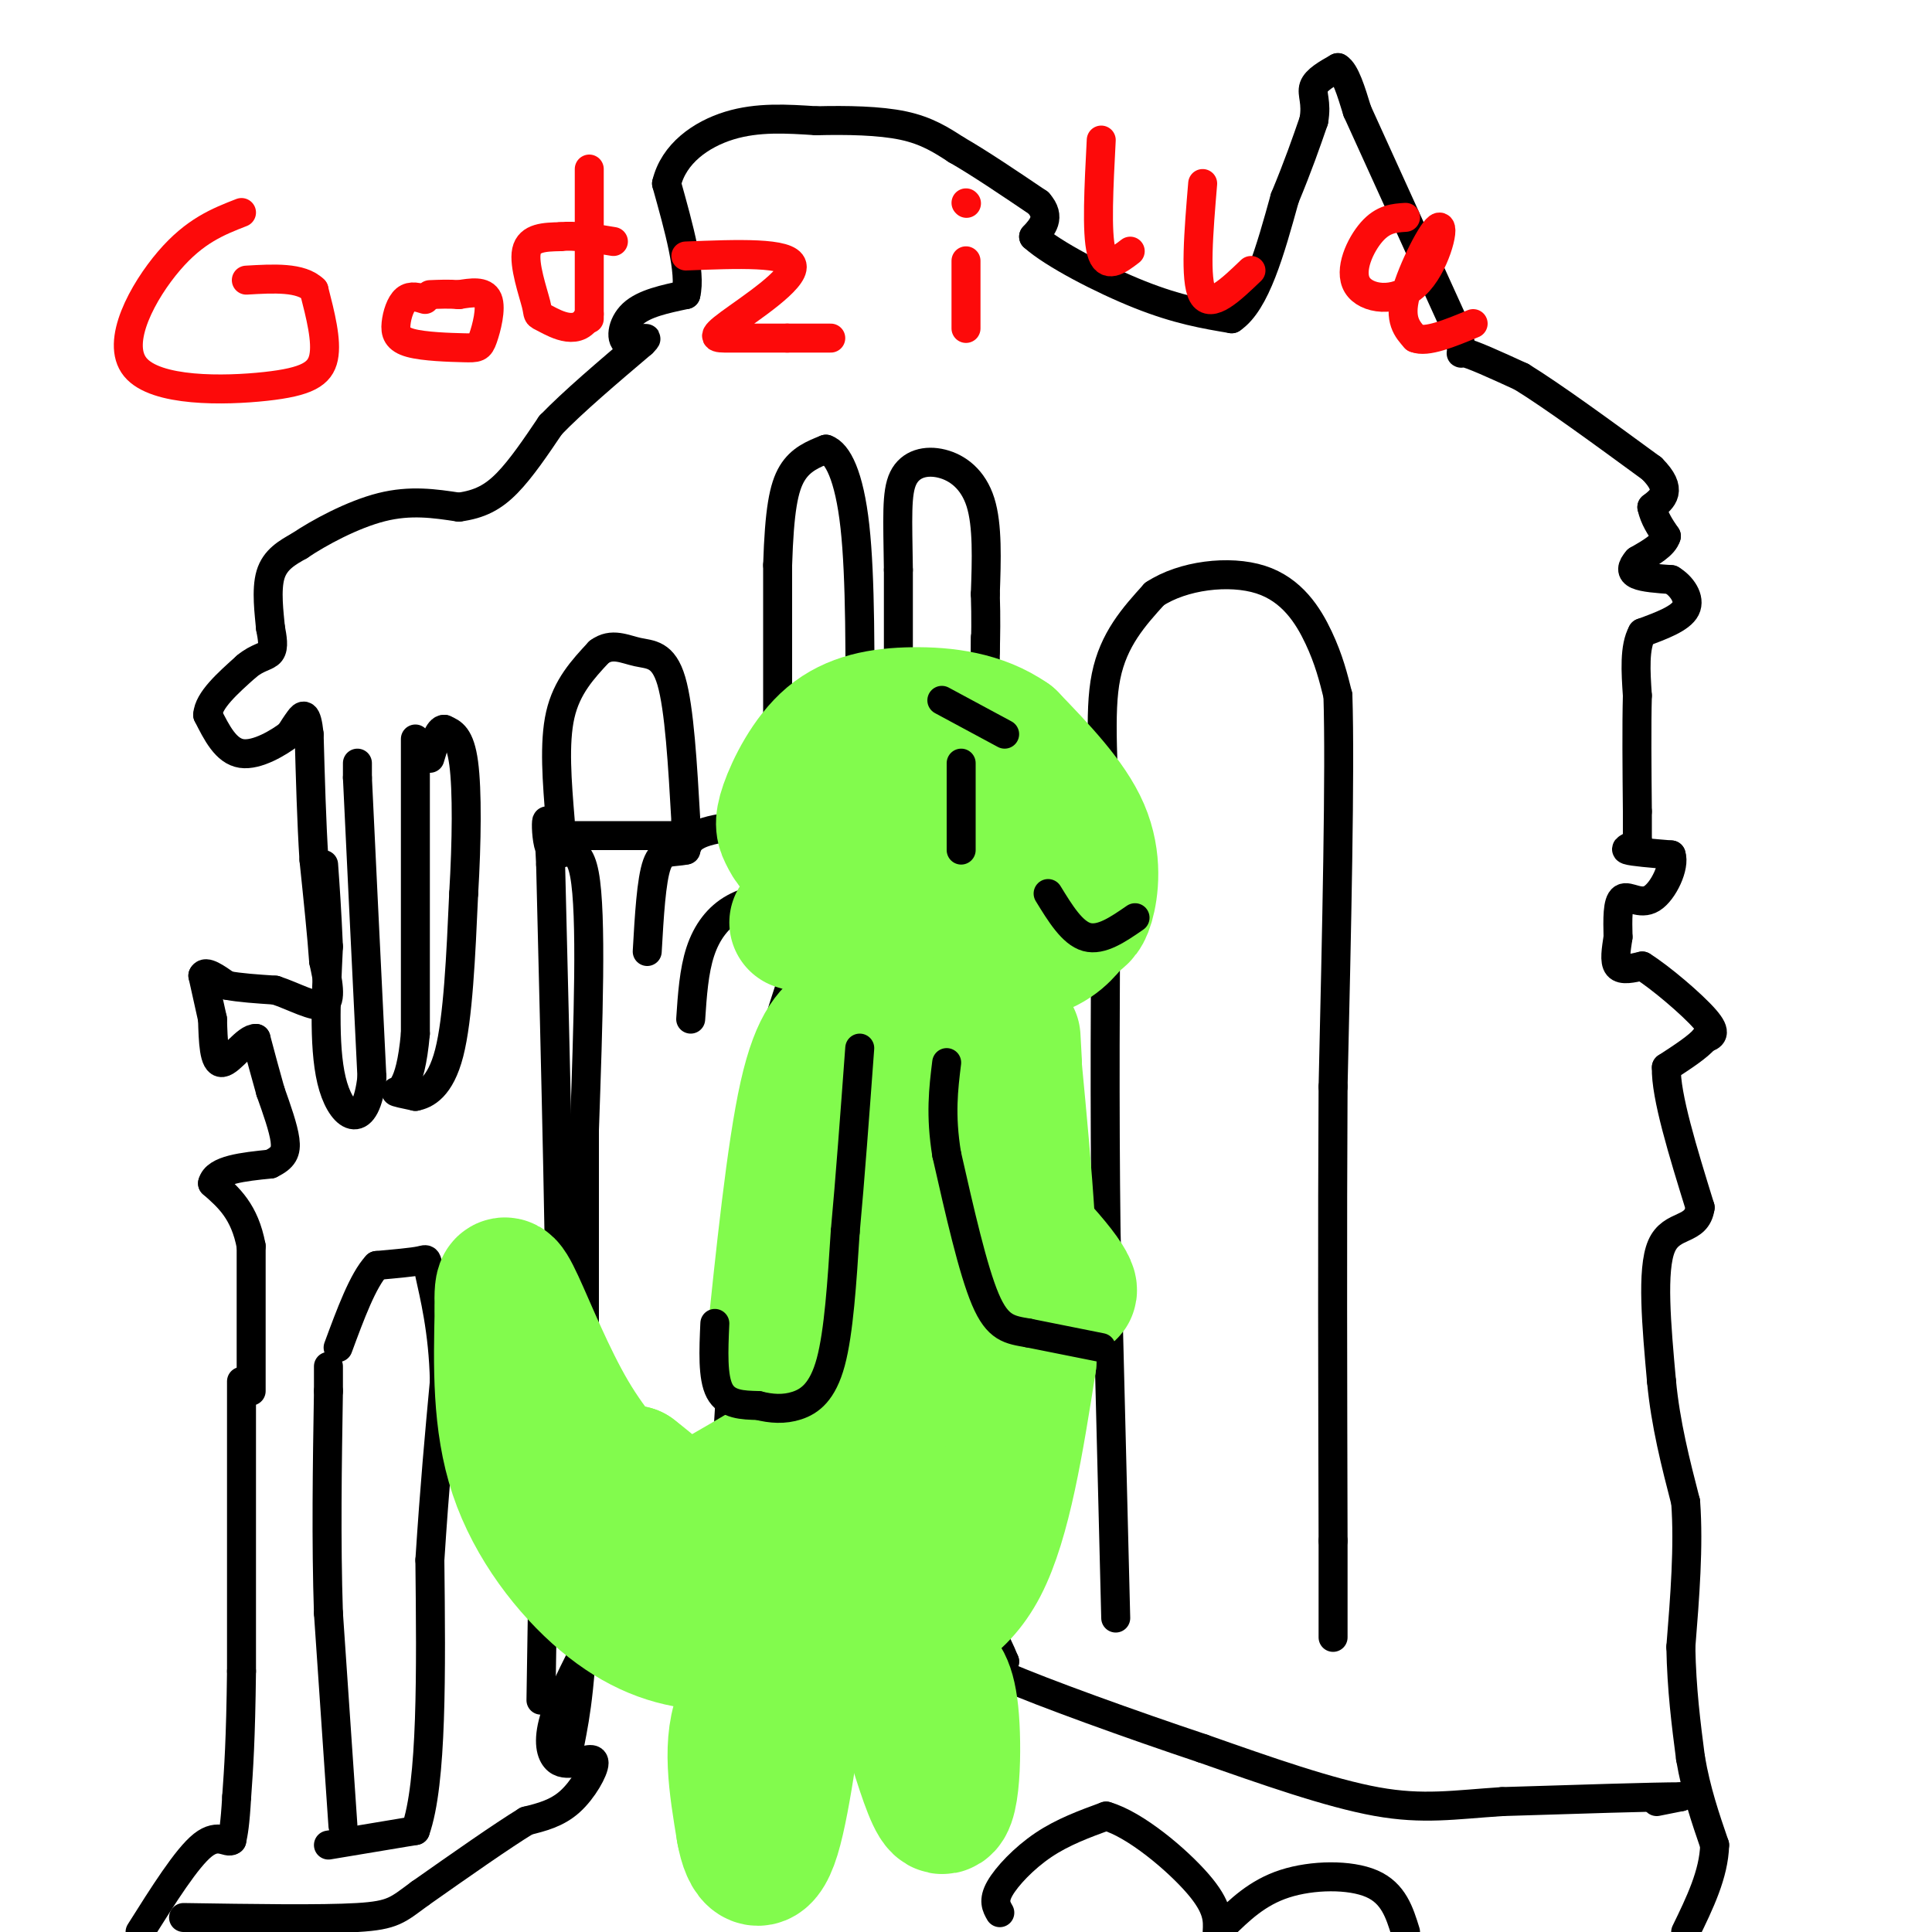 <svg viewBox='0 0 400 400' version='1.1' xmlns='http://www.w3.org/2000/svg' xmlns:xlink='http://www.w3.org/1999/xlink'><g fill='none' stroke='#000000' stroke-width='6' stroke-linecap='round' stroke-linejoin='round'><path d='M71,378c0.000,0.000 -3.000,-44.000 -3,-44'/><path d='M68,334c-0.500,-15.000 -0.250,-30.500 0,-46'/><path d='M68,288c0.000,-8.000 0.000,-5.000 0,-2'/><path d='M50,286c0.000,0.000 0.000,60.000 0,60'/><path d='M50,346c-0.167,14.333 -0.583,20.167 -1,26'/><path d='M49,372c-0.333,5.833 -0.667,7.417 -1,9'/><path d='M48,381c-0.911,0.822 -2.689,-1.622 -6,1c-3.311,2.622 -8.156,10.311 -13,18'/><path d='M68,382c0.000,0.000 18.000,-3.000 18,-3'/><path d='M86,379c3.500,-9.833 3.250,-32.917 3,-56'/><path d='M89,323c1.000,-15.500 2.000,-26.250 3,-37'/><path d='M92,286c-0.202,-10.512 -2.208,-18.292 -3,-22c-0.792,-3.708 -0.369,-3.345 -2,-3c-1.631,0.345 -5.315,0.673 -9,1'/><path d='M78,262c-2.833,3.000 -5.417,10.000 -8,17'/><path d='M52,288c0.000,0.000 0.000,-30.000 0,-30'/><path d='M52,258c-1.333,-7.167 -4.667,-10.083 -8,-13'/><path d='M44,245c0.667,-2.833 6.333,-3.417 12,-4'/><path d='M56,241c2.667,-1.289 3.333,-2.511 3,-5c-0.333,-2.489 -1.667,-6.244 -3,-10'/><path d='M56,226c-1.000,-3.500 -2.000,-7.250 -3,-11'/><path d='M53,215c-1.933,-0.200 -5.267,4.800 -7,5c-1.733,0.200 -1.867,-4.400 -2,-9'/><path d='M44,211c-0.667,-3.000 -1.333,-6.000 -2,-9'/><path d='M42,202c0.500,-1.167 2.750,0.417 5,2'/><path d='M47,204c2.500,0.500 6.250,0.750 10,1'/><path d='M57,205c3.778,1.222 8.222,3.778 10,3c1.778,-0.778 0.889,-4.889 0,-9'/><path d='M67,199c-0.333,-5.000 -1.167,-13.000 -2,-21'/><path d='M65,178c-0.500,-7.833 -0.750,-16.917 -1,-26'/><path d='M64,152c-0.511,-4.844 -1.289,-3.956 -2,-3c-0.711,0.956 -1.356,1.978 -2,3'/><path d='M60,152c-2.222,1.711 -6.778,4.489 -10,4c-3.222,-0.489 -5.111,-4.244 -7,-8'/><path d='M43,148c0.167,-3.000 4.083,-6.500 8,-10'/><path d='M51,138c2.356,-2.000 4.244,-2.000 5,-3c0.756,-1.000 0.378,-3.000 0,-5'/><path d='M56,130c-0.267,-2.956 -0.933,-7.844 0,-11c0.933,-3.156 3.467,-4.578 6,-6'/><path d='M62,113c4.000,-2.711 11.000,-6.489 17,-8c6.000,-1.511 11.000,-0.756 16,0'/><path d='M95,105c4.311,-0.578 7.089,-2.022 10,-5c2.911,-2.978 5.956,-7.489 9,-12'/><path d='M114,88c4.667,-4.833 11.833,-10.917 19,-17'/><path d='M133,71c2.333,-2.321 -1.333,0.375 -3,0c-1.667,-0.375 -1.333,-3.821 1,-6c2.333,-2.179 6.667,-3.089 11,-4'/><path d='M142,61c1.167,-4.500 -1.417,-13.750 -4,-23'/><path d='M138,38c1.467,-6.200 7.133,-10.200 13,-12c5.867,-1.800 11.933,-1.400 18,-1'/><path d='M169,25c6.311,-0.156 13.089,-0.044 18,1c4.911,1.044 7.956,3.022 11,5'/><path d='M198,31c4.667,2.667 10.833,6.833 17,11'/><path d='M215,42c2.667,3.000 0.833,5.000 -1,7'/><path d='M214,49c3.889,3.533 14.111,8.867 22,12c7.889,3.133 13.444,4.067 19,5'/><path d='M255,66c5.000,-3.333 8.000,-14.167 11,-25'/><path d='M266,41c2.833,-6.833 4.417,-11.417 6,-16'/><path d='M272,25c0.711,-3.867 -0.511,-5.533 0,-7c0.511,-1.467 2.756,-2.733 5,-4'/><path d='M277,14c1.500,0.833 2.750,4.917 4,9'/><path d='M281,23c4.000,8.833 12.000,26.417 20,44'/><path d='M301,67c3.022,7.956 0.578,5.844 2,6c1.422,0.156 6.711,2.578 12,5'/><path d='M315,78c6.500,4.000 16.750,11.500 27,19'/><path d='M342,97c4.500,4.500 2.250,6.250 0,8'/><path d='M342,105c0.500,2.333 1.750,4.167 3,6'/><path d='M345,111c-0.500,1.833 -3.250,3.417 -6,5'/><path d='M339,116c-1.244,1.400 -1.356,2.400 0,3c1.356,0.600 4.178,0.800 7,1'/><path d='M346,120c2.156,1.267 4.044,3.933 3,6c-1.044,2.067 -5.022,3.533 -9,5'/><path d='M340,131c-1.667,3.000 -1.333,8.000 -1,13'/><path d='M339,144c-0.167,6.167 -0.083,15.083 0,24'/><path d='M339,168c0.000,5.000 0.000,5.500 0,6'/><path d='M339,174c-0.844,1.333 -2.956,1.667 -2,2c0.956,0.333 4.978,0.667 9,1'/><path d='M346,177c0.833,2.286 -1.583,7.500 -4,9c-2.417,1.500 -4.833,-0.714 -6,0c-1.167,0.714 -1.083,4.357 -1,8'/><path d='M335,194c-0.378,2.578 -0.822,5.022 0,6c0.822,0.978 2.911,0.489 5,0'/><path d='M340,200c3.667,2.267 10.333,7.933 13,11c2.667,3.067 1.333,3.533 0,4'/><path d='M353,215c-1.333,1.667 -4.667,3.833 -8,6'/><path d='M345,221c-0.167,5.833 3.417,17.417 7,29'/><path d='M352,250c-0.689,5.044 -5.911,3.156 -8,8c-2.089,4.844 -1.044,16.422 0,28'/><path d='M344,286c0.833,8.833 2.917,16.917 5,25'/><path d='M349,311c0.667,9.167 -0.167,19.583 -1,30'/><path d='M348,341c0.167,8.833 1.083,15.917 2,23'/><path d='M350,364c1.167,6.833 3.083,12.417 5,18'/><path d='M355,382c-0.167,6.000 -3.083,12.000 -6,18'/><path d='M150,308c0.000,0.000 4.000,-64.000 4,-64'/><path d='M154,244c2.333,-17.500 6.167,-29.250 10,-41'/><path d='M164,203c4.048,-7.238 9.167,-4.833 12,-4c2.833,0.833 3.381,0.095 5,7c1.619,6.905 4.310,21.452 7,36'/><path d='M188,242c1.167,17.667 0.583,43.833 0,70'/><path d='M211,317c0.000,0.000 1.000,-62.000 1,-62'/><path d='M212,255c0.511,-15.156 1.289,-22.044 0,-28c-1.289,-5.956 -4.644,-10.978 -8,-16'/><path d='M204,211c-2.578,-0.711 -5.022,5.511 -6,18c-0.978,12.489 -0.489,31.244 0,50'/><path d='M198,279c1.000,13.833 3.500,23.417 6,33'/><path d='M161,164c0.000,0.000 0.000,-47.000 0,-47'/><path d='M161,117c0.356,-11.311 1.244,-16.089 3,-19c1.756,-2.911 4.378,-3.956 7,-5'/><path d='M171,93c2.378,0.822 4.822,5.378 6,16c1.178,10.622 1.089,27.311 1,44'/><path d='M178,153c0.167,10.333 0.083,14.167 0,18'/><path d='M186,161c0.000,0.000 0.000,-43.000 0,-43'/><path d='M186,118c-0.134,-10.707 -0.469,-15.973 1,-19c1.469,-3.027 4.742,-3.815 8,-3c3.258,0.815 6.502,3.233 8,8c1.498,4.767 1.249,11.884 1,19'/><path d='M204,123c0.167,5.167 0.083,8.583 0,12'/><path d='M217,199c-4.167,-10.583 -8.333,-21.167 -11,-26c-2.667,-4.833 -3.833,-3.917 -5,-3'/><path d='M201,170c-8.833,-0.333 -28.417,0.333 -48,1'/><path d='M153,171c-9.833,1.000 -10.417,3.000 -11,5'/><path d='M142,176c-2.956,0.644 -4.844,-0.244 -6,3c-1.156,3.244 -1.578,10.622 -2,18'/><path d='M143,211c0.333,-4.978 0.667,-9.956 2,-14c1.333,-4.044 3.667,-7.156 7,-9c3.333,-1.844 7.667,-2.422 12,-3'/><path d='M164,185c4.393,-0.714 9.375,-1.000 13,0c3.625,1.000 5.893,3.286 7,6c1.107,2.714 1.054,5.857 1,9'/><path d='M204,132c0.000,0.000 0.000,28.000 0,28'/><path d='M231,335c0.000,0.000 -2.000,-80.000 -2,-80'/><path d='M229,255c-0.333,-26.167 -0.167,-51.583 0,-77'/><path d='M229,178c-0.444,-19.667 -1.556,-30.333 0,-38c1.556,-7.667 5.778,-12.333 10,-17'/><path d='M239,123c5.857,-3.881 15.500,-5.083 22,-3c6.500,2.083 9.857,7.452 12,12c2.143,4.548 3.071,8.274 4,12'/><path d='M277,144c0.500,15.500 -0.250,48.250 -1,81'/><path d='M276,225c-0.167,29.167 -0.083,61.583 0,94'/><path d='M276,319c0.000,19.000 0.000,19.500 0,20'/><path d='M207,396c-0.711,-1.244 -1.422,-2.489 0,-5c1.422,-2.511 4.978,-6.289 9,-9c4.022,-2.711 8.511,-4.356 13,-6'/><path d='M229,376c6.067,1.733 14.733,9.067 19,14c4.267,4.933 4.133,7.467 4,10'/><path d='M253,399c3.644,-3.578 7.289,-7.156 13,-9c5.711,-1.844 13.489,-1.956 18,0c4.511,1.956 5.756,5.978 7,10'/><path d='M343,373c0.000,0.000 5.000,-1.000 5,-1'/><path d='M348,372c-5.333,0.000 -21.167,0.500 -37,1'/><path d='M311,373c-9.933,0.644 -16.267,1.756 -26,0c-9.733,-1.756 -22.867,-6.378 -36,-11'/><path d='M249,362c-14.711,-4.911 -33.489,-11.689 -41,-15c-7.511,-3.311 -3.756,-3.156 0,-3'/><path d='M208,344c-1.600,-3.978 -5.600,-12.422 -11,-16c-5.400,-3.578 -12.200,-2.289 -19,-1'/><path d='M178,327c-9.833,0.167 -24.917,1.083 -40,2'/><path d='M138,329c-8.489,0.178 -9.711,-0.378 -11,1c-1.289,1.378 -2.644,4.689 -4,8'/><path d='M123,338c-2.381,4.560 -6.333,11.958 -8,17c-1.667,5.042 -1.048,7.726 0,9c1.048,1.274 2.524,1.137 4,1'/><path d='M119,365c1.714,-0.274 4.000,-1.458 4,0c-0.000,1.458 -2.286,5.560 -5,8c-2.714,2.440 -5.857,3.220 -9,4'/><path d='M109,377c-5.167,3.167 -13.583,9.083 -22,15'/><path d='M87,392c-4.711,3.444 -5.489,4.556 -13,5c-7.511,0.444 -21.756,0.222 -36,0'/><path d='M112,352c0.000,0.000 1.000,-64.000 1,-64'/><path d='M113,288c0.667,-11.167 1.833,-7.083 3,-3'/><path d='M116,285c0.167,-18.167 -0.917,-62.083 -2,-106'/><path d='M114,179c-0.726,-16.750 -1.542,-5.625 0,-3c1.542,2.625 5.440,-3.250 7,5c1.560,8.250 0.780,30.625 0,53'/><path d='M121,234c0.000,24.333 0.000,58.667 0,93'/><path d='M121,327c-0.500,21.167 -1.750,27.583 -3,34'/><path d='M116,170c-0.667,-8.083 -1.333,-16.167 0,-22c1.333,-5.833 4.667,-9.417 8,-13'/><path d='M124,135c2.667,-2.024 5.333,-0.583 8,0c2.667,0.583 5.333,0.310 7,6c1.667,5.690 2.333,17.345 3,29'/><path d='M142,170c0.500,5.000 0.250,3.000 0,1'/><path d='M118,173c0.000,0.000 23.000,0.000 23,0'/><path d='M86,153c0.000,0.000 0.000,61.000 0,61'/><path d='M86,214c-1.067,12.111 -3.733,11.889 -4,12c-0.267,0.111 1.867,0.556 4,1'/><path d='M86,227c2.044,-0.378 5.156,-1.822 7,-9c1.844,-7.178 2.422,-20.089 3,-33'/><path d='M96,185c0.644,-10.822 0.756,-21.378 0,-27c-0.756,-5.622 -2.378,-6.311 -4,-7'/><path d='M92,151c-1.167,-0.167 -2.083,2.917 -3,6'/><path d='M74,158c0.000,0.000 0.000,3.000 0,3'/><path d='M74,161c0.500,10.833 1.750,36.417 3,62'/><path d='M77,223c-1.267,11.378 -5.933,8.822 -8,2c-2.067,-6.822 -1.533,-17.911 -1,-29'/><path d='M68,196c-0.333,-7.667 -0.667,-12.333 -1,-17'/></g>
<g fill='none' stroke='#FD0A0A' stroke-width='6' stroke-linecap='round' stroke-linejoin='round'><path d='M50,44c-4.828,1.882 -9.656,3.764 -15,10c-5.344,6.236 -11.206,16.826 -7,22c4.206,5.174 18.478,4.931 27,4c8.522,-0.931 11.292,-2.552 12,-6c0.708,-3.448 -0.646,-8.724 -2,-14'/><path d='M65,60c-2.667,-2.667 -8.333,-2.333 -14,-2'/><path d='M88,62c-1.455,-0.453 -2.910,-0.906 -4,0c-1.090,0.906 -1.815,3.170 -2,5c-0.185,1.830 0.169,3.225 3,4c2.831,0.775 8.140,0.929 11,1c2.860,0.071 3.270,0.057 4,-2c0.730,-2.057 1.780,-6.159 1,-8c-0.780,-1.841 -3.390,-1.420 -6,-1'/><path d='M95,61c-2.000,-0.167 -4.000,-0.083 -6,0'/><path d='M122,66c0.000,-15.417 0.000,-30.833 0,-31c0.000,-0.167 0.000,14.917 0,30'/><path d='M122,65c-1.971,4.884 -6.900,2.093 -9,1c-2.100,-1.093 -1.373,-0.486 -2,-3c-0.627,-2.514 -2.608,-8.147 -2,-11c0.608,-2.853 3.804,-2.927 7,-3'/><path d='M116,49c3.000,-0.333 7.000,0.333 11,1'/><path d='M142,53c10.696,-0.423 21.393,-0.845 22,2c0.607,2.845 -8.875,8.958 -13,12c-4.125,3.042 -2.893,3.012 0,3c2.893,-0.012 7.446,-0.006 12,0'/><path d='M163,70c3.500,0.000 6.250,0.000 9,0'/><path d='M200,68c0.000,0.000 0.000,-14.000 0,-14'/><path d='M200,42c0.000,0.000 0.100,0.100 0.1,0.1'/><path d='M228,29c-0.500,9.583 -1.000,19.167 0,23c1.000,3.833 3.500,1.917 6,0'/><path d='M249,38c-0.833,10.000 -1.667,20.000 0,23c1.667,3.000 5.833,-1.000 10,-5'/><path d='M291,45c-2.311,0.146 -4.622,0.291 -7,3c-2.378,2.709 -4.822,7.980 -3,11c1.822,3.020 7.911,3.789 12,0c4.089,-3.789 6.178,-12.135 5,-12c-1.178,0.135 -5.622,8.753 -7,14c-1.378,5.247 0.311,7.124 2,9'/><path d='M293,70c2.333,1.000 7.167,-1.000 12,-3'/></g>
<g fill='none' stroke='#82FB4D' stroke-width='28' stroke-linecap='round' stroke-linejoin='round'><path d='M165,191c7.679,2.362 15.357,4.725 24,6c8.643,1.275 18.250,1.463 24,0c5.750,-1.463 7.644,-4.578 9,-6c1.356,-1.422 2.173,-1.152 3,-4c0.827,-2.848 1.665,-8.814 -1,-15c-2.665,-6.186 -8.832,-12.593 -15,-19'/><path d='M209,153c-5.963,-4.169 -13.371,-5.092 -20,-5c-6.629,0.092 -12.481,1.200 -17,5c-4.519,3.800 -7.706,10.291 -9,14c-1.294,3.709 -0.695,4.635 0,6c0.695,1.365 1.485,3.170 6,5c4.515,1.830 12.754,3.685 19,5c6.246,1.315 10.499,2.090 13,0c2.501,-2.090 3.251,-7.045 4,-12'/><path d='M205,171c-2.048,-3.809 -9.167,-7.330 -15,-7c-5.833,0.330 -10.378,4.512 -9,8c1.378,3.488 8.679,6.282 13,6c4.321,-0.282 5.660,-3.641 7,-7'/><path d='M201,171c0.048,0.417 -3.333,4.958 -5,14c-1.667,9.042 -1.619,22.583 2,36c3.619,13.417 10.810,26.708 18,40'/><path d='M216,261c4.786,8.036 7.750,8.125 3,2c-4.750,-6.125 -17.214,-18.464 -24,-28c-6.786,-9.536 -7.893,-16.268 -9,-23'/><path d='M186,212c-2.266,-4.640 -3.432,-4.738 -5,-4c-1.568,0.738 -3.537,2.314 -6,4c-2.463,1.686 -5.418,3.482 -8,15c-2.582,11.518 -4.791,32.759 -7,54'/><path d='M160,281c2.644,0.978 12.756,-23.578 18,-39c5.244,-15.422 5.622,-21.711 6,-28'/><path d='M184,214c2.071,15.631 4.250,68.708 4,94c-0.250,25.292 -2.929,22.798 -7,23c-4.071,0.202 -9.536,3.101 -15,6'/><path d='M166,337c-5.855,1.847 -12.992,3.464 -20,3c-7.008,-0.464 -13.887,-3.010 -21,-9c-7.113,-5.990 -14.461,-15.426 -18,-26c-3.539,-10.574 -3.270,-22.287 -3,-34'/><path d='M104,271c-0.262,-6.631 0.583,-6.208 3,-1c2.417,5.208 6.405,15.202 11,23c4.595,7.798 9.798,13.399 15,19'/><path d='M133,312c7.107,4.738 17.375,7.083 25,5c7.625,-2.083 12.607,-8.595 15,-13c2.393,-4.405 2.196,-6.702 2,-9'/><path d='M175,295c-6.929,3.012 -25.250,15.042 -34,19c-8.750,3.958 -7.929,-0.155 -8,-3c-0.071,-2.845 -1.036,-4.423 -2,-6'/><path d='M131,305c6.607,5.024 24.125,20.583 29,30c4.875,9.417 -2.893,12.690 -6,19c-3.107,6.310 -1.554,15.655 0,25'/><path d='M154,379c1.043,6.037 3.651,8.628 6,1c2.349,-7.628 4.440,-25.477 6,-34c1.560,-8.523 2.589,-7.721 5,-8c2.411,-0.279 6.206,-1.640 10,-3'/><path d='M181,335c4.262,9.024 9.917,33.083 13,38c3.083,4.917 3.595,-9.310 3,-17c-0.595,-7.690 -2.298,-8.845 -4,-10'/><path d='M193,346c-0.667,-1.667 -0.333,-0.833 0,0'/><path d='M184,338c7.083,-2.333 14.167,-4.667 19,-14c4.833,-9.333 7.417,-25.667 10,-42'/><path d='M213,282c1.167,-17.167 -0.917,-39.083 -3,-61'/><path d='M210,221c-0.500,-10.333 -0.250,-5.667 0,-1'/></g>
<g fill='none' stroke='#000000' stroke-width='6' stroke-linecap='round' stroke-linejoin='round'><path d='M228,279c0.000,0.000 -15.000,-3.000 -15,-3'/><path d='M213,276c-3.978,-0.689 -6.422,-0.911 -9,-7c-2.578,-6.089 -5.289,-18.044 -8,-30'/><path d='M196,239c-1.333,-8.167 -0.667,-13.583 0,-19'/><path d='M148,274c-0.250,5.583 -0.500,11.167 1,14c1.500,2.833 4.750,2.917 8,3'/><path d='M157,291c2.667,0.679 5.333,0.875 8,0c2.667,-0.875 5.333,-2.821 7,-9c1.667,-6.179 2.333,-16.589 3,-27'/><path d='M175,255c1.000,-10.833 2.000,-24.417 3,-38'/><path d='M199,158c0.000,0.000 0.000,18.000 0,18'/><path d='M208,152c0.000,0.000 -13.000,-7.000 -13,-7'/><path d='M235,190c-3.500,2.417 -7.000,4.833 -10,4c-3.000,-0.833 -5.500,-4.917 -8,-9'/></g>
</svg>